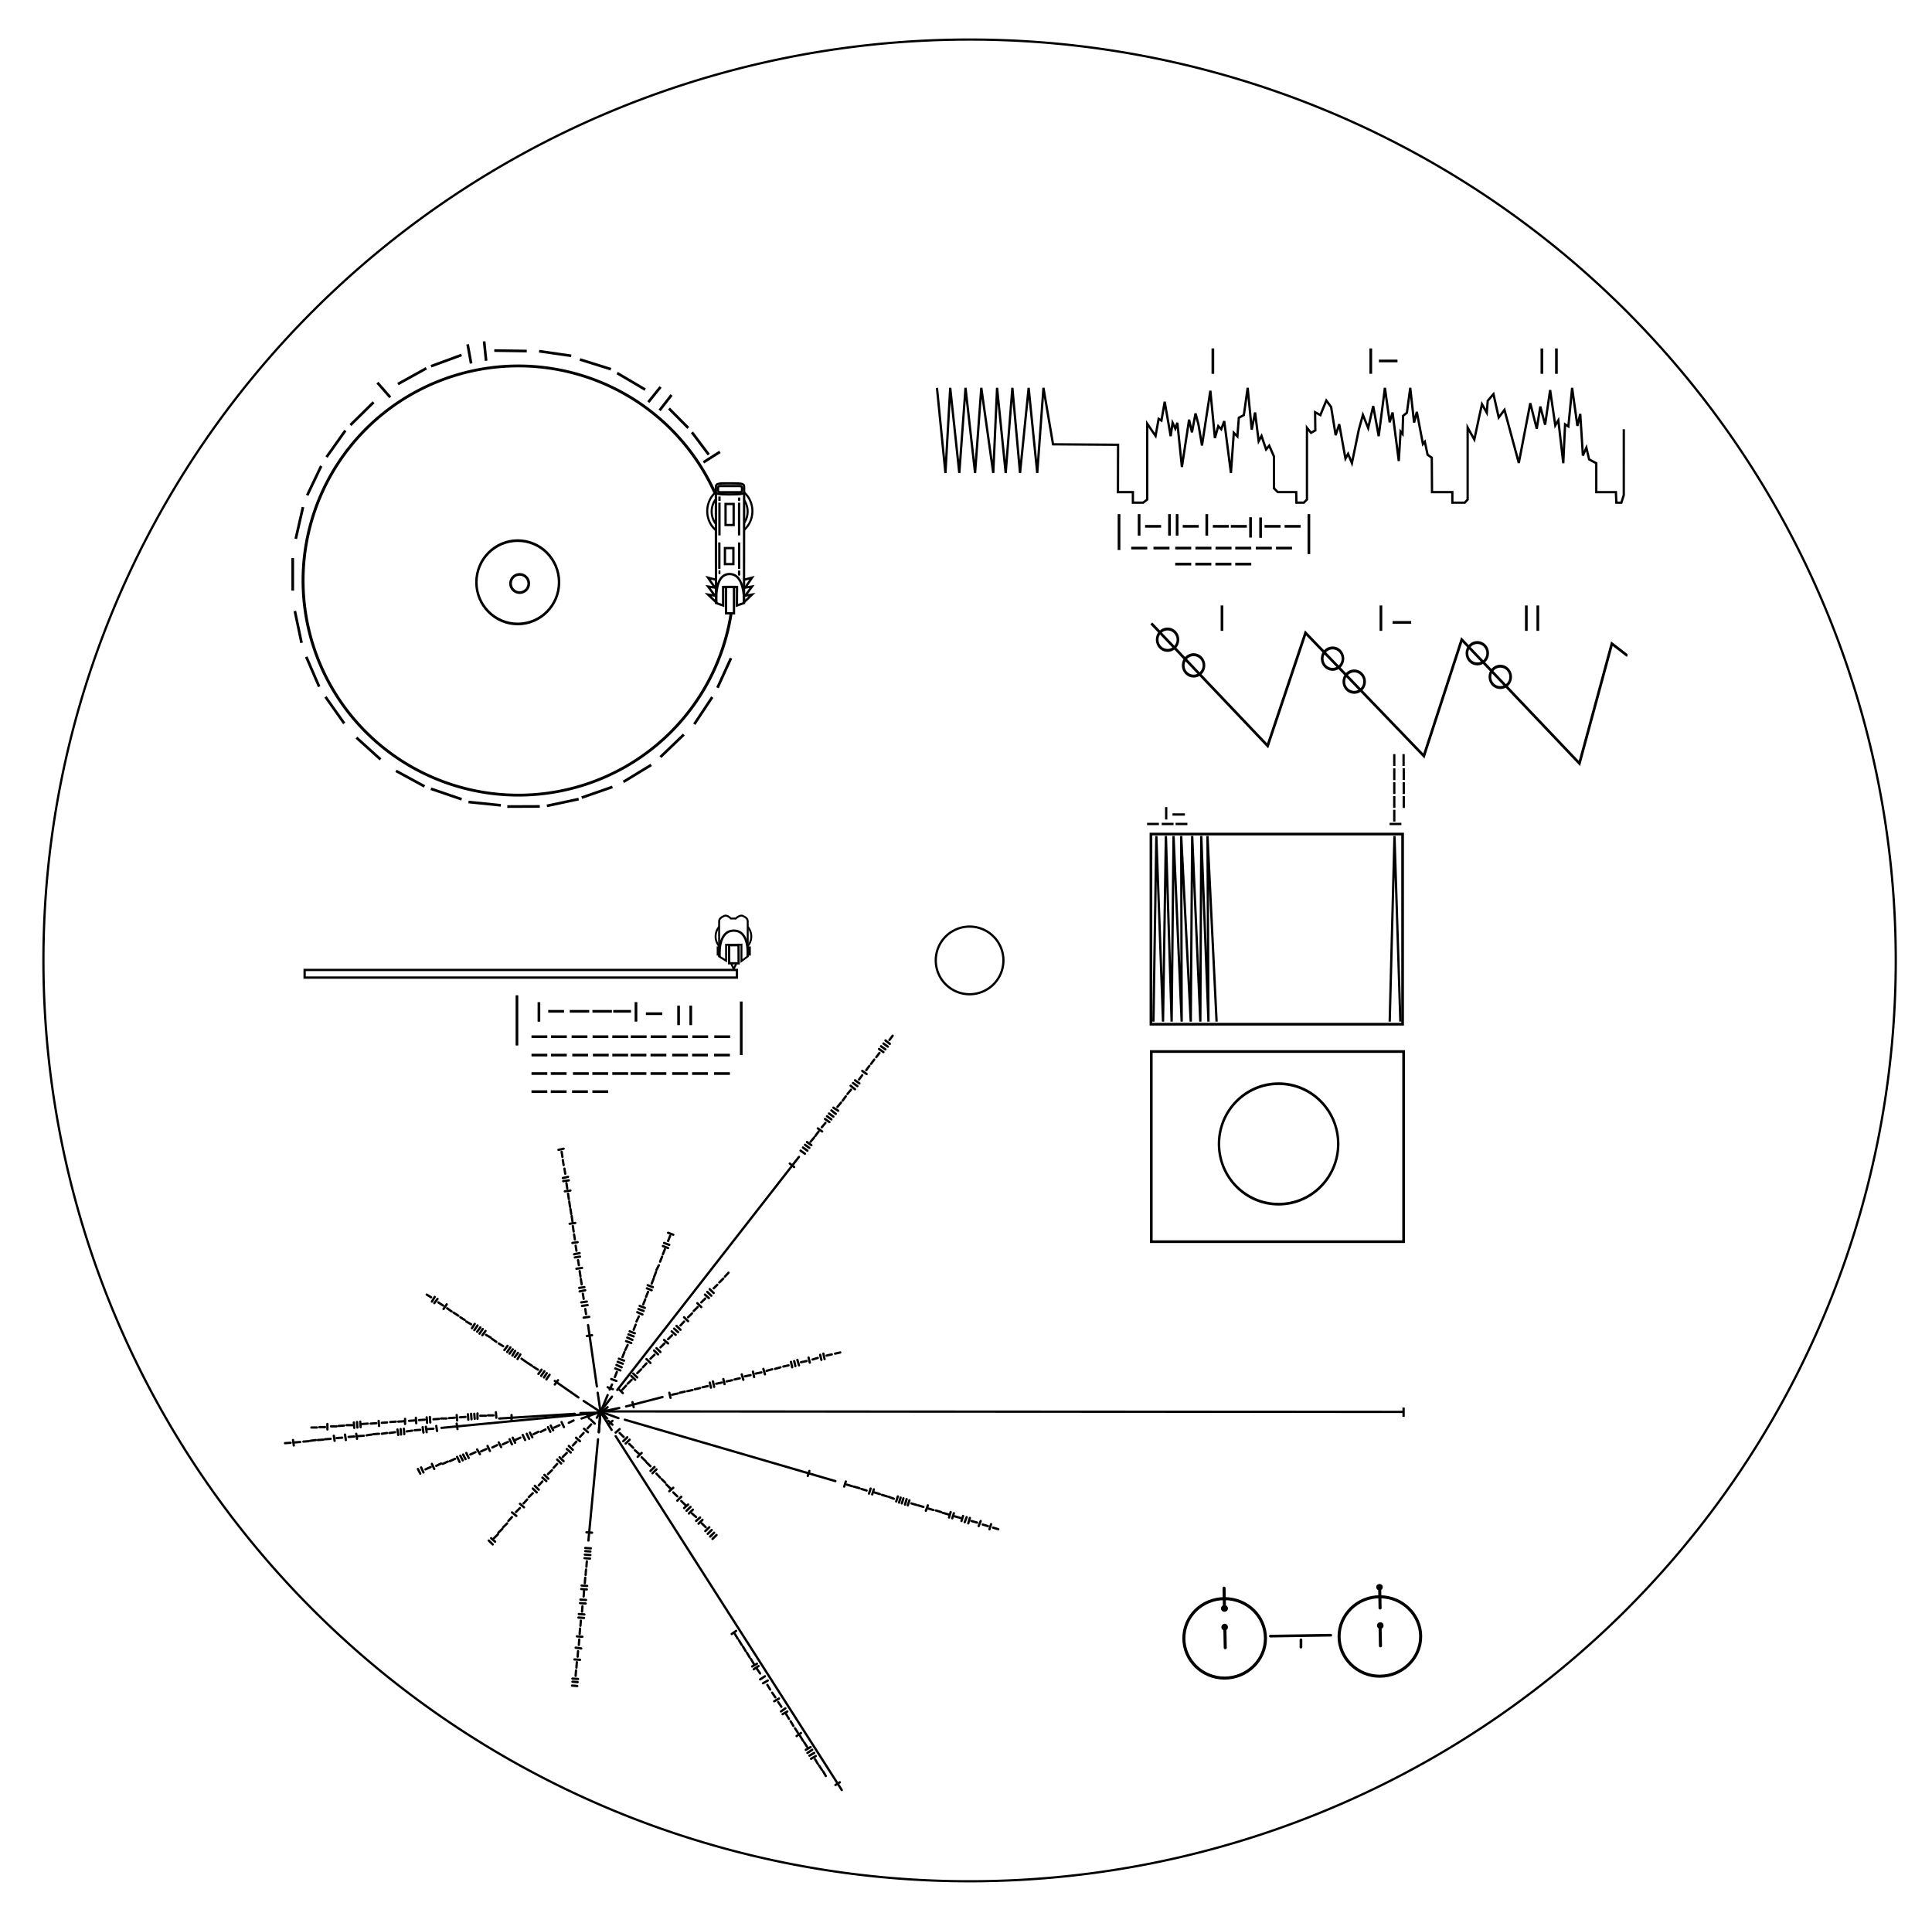 <?xml version="1.0" encoding="UTF-8" standalone="no"?>
<svg
   width="606"
   height="600"
   viewBox="106 261 505 500"
   version="1.1"
   id="svg199"
   xmlns="http://www.w3.org/2000/svg"
   xmlns:svg="http://www.w3.org/2000/svg"
   xmlns:rdf="http://www.w3.org/1999/02/22-rdf-syntax-ns#"
   xmlns:cc="http://creativecommons.org/ns#"
   xmlns:dc="http://purl.org/dc/elements/1.1/">
  <defs
     id="defs203" />
  <g
     id="layer1">
    <path
       id="path3272"
       style="opacity:1;fill:none;fill-opacity:1;stroke:#000000;stroke-width:0.704;stroke-miterlimit:4;stroke-dasharray:none;stroke-opacity:1"
       d="M 304.25,12.41 A 290.62,288.907 0 0 0 13.629,301.318 290.62,288.907 0 0 0 304.25,590.225 290.62,288.907 0 0 0 594.869,301.318 290.62,288.907 0 0 0 304.25,12.41 Z m 0,278.293 A 10.615,10.615 0 0 1 314.863,301.318 10.615,10.615 0 0 1 304.25,311.932 10.615,10.615 0 0 1 293.635,301.318 10.615,10.615 0 0 1 304.25,290.703 Z"
       transform="matrix(0.833,0,0,0.833,106,261)" />
    <path
       id="path2472"
       style="opacity:1;fill:none;stroke:#000000;stroke-width:0.7"
       transform="matrix(1.094,0,0,1.054,-42.988,-30.738)"
       d="m 310.837,429.13 a 51.442,53.21 0 0 1 -51.482,44.814 51.442,53.21 0 0 1 -50.312,-46.214 51.442,53.21 0 0 1 36.937,-58.175 51.442,53.21 0 0 1 60.991,29.396" />
    <ellipse
       style="opacity:1;fill:none;fill-opacity:1;stroke:#000000;stroke-width:0.7;stroke-miterlimit:4;stroke-dasharray:none;stroke-opacity:1"
       id="path2474"
       transform="matrix(0.919,0,0,1.01,19.817,-6.056)"
       cx="241.035"
       cy="415.082"
       rx="11.756"
       ry="10.783" />
    <circle
       style="opacity:1;fill:none;fill-opacity:1;stroke:#000000;stroke-width:0.7;stroke-miterlimit:4;stroke-dasharray:none;stroke-opacity:1"
       id="path2476"
       transform="translate(0.442,-0.972)"
       cx="241.389"
       cy="414.463"
       r="2.386" />
    <rect
       style="opacity:1;fill:none;fill-opacity:1;stroke:#000000;stroke-width:0.7;stroke-miterlimit:4;stroke-dasharray:none;stroke-opacity:1"
       id="rect2478"
       width="65.955"
       height="49.691"
       x="406.931"
       y="535.812" />
    <ellipse
       style="opacity:1;fill:none;fill-opacity:1;stroke:#000000;stroke-width:0.7;stroke-miterlimit:4;stroke-dasharray:none;stroke-opacity:1"
       id="path2480"
       transform="matrix(0.923,0,0,1.024,34.499,-16.78)"
       cx="439.555"
       cy="563.221"
       rx="16.882"
       ry="15.38" />
    <rect
       style="opacity:1;fill:none;fill-opacity:1;stroke:#000000;stroke-width:0.7;stroke-miterlimit:4;stroke-dasharray:none;stroke-opacity:1"
       id="rect2482"
       width="65.78"
       height="49.693"
       x="406.842"
       y="478.978" />
    <path
       style="fill:none;fill-rule:evenodd;stroke:#000000;stroke-width:0.7;stroke-linecap:butt;stroke-linejoin:miter;stroke-opacity:1"
       d="m 406.94,423.921 30.406,31.997 9.899,-29.522 30.936,32.173 9.899,-30.406 30.759,32.35 8.485,-31.289 3.889,3.005 h 0.177"
       id="path2498" />
    <ellipse
       style="opacity:1;fill:none;fill-opacity:1;stroke:#000000;stroke-width:0.7;stroke-miterlimit:4;stroke-dasharray:none;stroke-opacity:1"
       id="path2520"
       transform="matrix(0.991,0,0,1.093,3.938,-40.526)"
       cx="417.812"
       cy="434.97"
       rx="2.74"
       ry="2.563" />
    <ellipse
       style="opacity:1;fill:none;fill-opacity:1;stroke:#000000;stroke-width:0.7;stroke-miterlimit:4;stroke-dasharray:none;stroke-opacity:1"
       id="path2522"
       transform="matrix(0.991,0,0,1.093,-2.868,-47.243)"
       cx="417.812"
       cy="434.97"
       rx="2.74"
       ry="2.563" />
    <ellipse
       style="opacity:1;fill:none;fill-opacity:1;stroke:#000000;stroke-width:0.7;stroke-miterlimit:4;stroke-dasharray:none;stroke-opacity:1"
       id="path2524"
       transform="matrix(0.991,0,0,1.093,40.266,-42.294)"
       cx="417.812"
       cy="434.97"
       rx="2.74"
       ry="2.563" />
    <ellipse
       style="opacity:1;fill:none;fill-opacity:1;stroke:#000000;stroke-width:0.7;stroke-miterlimit:4;stroke-dasharray:none;stroke-opacity:1"
       id="path2526"
       transform="matrix(0.991,0,0,1.093,45.923,-36.283)"
       cx="417.812"
       cy="434.97"
       rx="2.74"
       ry="2.563" />
    <ellipse
       style="opacity:1;fill:none;fill-opacity:1;stroke:#000000;stroke-width:0.7;stroke-miterlimit:4;stroke-dasharray:none;stroke-opacity:1"
       id="path2528"
       transform="matrix(0.991,0,0,1.093,78.096,-43.708)"
       cx="417.812"
       cy="434.97"
       rx="2.74"
       ry="2.563" />
    <ellipse
       style="opacity:1;fill:none;fill-opacity:1;stroke:#000000;stroke-width:0.7;stroke-miterlimit:4;stroke-dasharray:none;stroke-opacity:1"
       id="path2530"
       transform="matrix(0.991,0,0,1.093,84.106,-37.521)"
       cx="417.812"
       cy="434.97"
       rx="2.74"
       ry="2.563" />
    <path
       style="fill:none;fill-rule:evenodd;stroke:#000000;stroke-width:0.8;stroke-linecap:round;stroke-linejoin:round;stroke-opacity:1"
       id="path2782"
       d="m 426.058,681.827 c -0.312,0 -0.52,-0.196 -0.52,-0.49 0,-0.196 0.208,-0.49 0.52,-0.49 0.312,0 0.52,0.294 0.52,0.49 0,0.294 -0.208,0.49 -0.52,0.49 z m 40.573,17.238 c -5.826,0 -10.611,-4.701 -10.611,-10.382 0,-5.681 4.786,-10.382 10.611,-10.382 5.93,0 10.715,4.701 10.715,10.382 0,5.681 -4.786,10.382 -10.715,10.382 z m 0.208,-12.733 c -0.312,0 -0.52,-0.294 -0.52,-0.49 0,-0.294 0.208,-0.49 0.52,-0.49 0.208,0 0.416,0.196 0.416,0.49 0,0.196 -0.208,0.49 -0.416,0.49 z m -0.104,-0.49 0.104,5.289 M 466.631,675.95 l 0.104,5.289 m -0.104,-4.995 c -0.312,0 -0.52,-0.196 -0.52,-0.49 0,-0.196 0.208,-0.392 0.52,-0.392 0.208,0 0.416,0.196 0.416,0.392 0,0.294 -0.208,0.49 -0.416,0.49 z m -40.469,10.088 0.104,5.289 m -0.104,-4.897 c -0.312,0 -0.52,-0.196 -0.52,-0.49 0,-0.196 0.208,-0.49 0.52,-0.49 0.208,0 0.416,0.294 0.416,0.49 0,0.294 -0.208,0.49 -0.416,0.49 z m -0.208,-10.676 0.104,5.289 m 0,18.218 c -5.826,0 -10.611,-4.701 -10.611,-10.382 0,-5.779 4.786,-10.382 10.611,-10.382 5.93,0 10.715,4.603 10.715,10.382 0,5.681 -4.786,10.382 -10.715,10.382 z"
       class="fil1 str0" />
    <path
       style="fill:none;fill-rule:evenodd;stroke:#000000;stroke-width:0.7;stroke-linecap:round;stroke-linejoin:round;stroke-opacity:1"
       id="path2818"
       d="m 438.059,688.593 15.789,-0.241"
       class="fil1 str1" />
    <path
       style="fill:none;fill-rule:evenodd;stroke:#000000;stroke-width:0.7;stroke-linecap:round;stroke-linejoin:round;stroke-opacity:1"
       id="path2820"
       d="m 446.055,691.48 v -1.925"
       class="fil1 str1" />
    <path
       style="fill:none;fill-rule:evenodd;stroke:#000000;stroke-width:0.6;stroke-linecap:round;stroke-linejoin:round;stroke-opacity:1"
       id="path2846"
       d="m 267.338,624.262 47.501,-60.915 m -48.862,62.653 -3.034,3.884 m 49.489,-64.799 1.151,0.92 m 1.674,-4.293 1.151,0.818 m -0.523,-1.635 1.151,0.818 m -0.628,-1.533 1.151,0.818 m -0.628,-1.533 1.151,0.818 m 1.674,-4.395 1.151,0.818 m 0.732,-3.271 1.151,0.818 m -0.628,-1.533 1.151,0.818 m -0.628,-1.533 1.151,0.818 m -0.523,-1.635 1.151,0.92 m -0.628,-1.635 1.256,0.818 m 3.244,-6.541 1.151,0.92 m -0.523,-1.635 1.151,0.818 m -0.628,-1.533 1.151,0.818 m 0.732,-3.271 1.151,0.818 m 3.244,-6.541 1.151,0.818 m -0.628,-1.533 1.151,0.818 m -0.523,-1.533 1.151,0.818 m 0.418,-1.738 0.837,-1.124 m -1.883,1.226 1.151,0.92 m -3.557,3.475 0.837,-1.124 m -2.197,2.862 0.837,-1.124 m -2.093,2.76 0.837,-1.124 m -2.72,3.577 0.837,-1.124 m -3.871,4.906 0.942,-1.124 m -2.197,2.862 0.837,-1.124 m -2.197,2.76 0.942,-1.124 m -5.022,6.439 0.942,-1.124 m -2.616,3.373 0.837,-1.124 m -2.093,2.657 0.942,-1.124"
       class="fil1 str1" />
    <path
       style="fill:none;fill-rule:evenodd;stroke:#000000;stroke-width:0.6;stroke-linecap:round;stroke-linejoin:round;stroke-opacity:1"
       id="path2848"
       d="m 258.549,627.124 4.394,2.862 m -5.755,-3.782 -6.173,-4.293 m 0,0.92 0.837,-1.124 m -3.034,-0.204 0.837,-1.226 m -1.465,0.715 0.732,-1.124 m -1.465,0.715 0.837,-1.226 m -1.569,0.715 0.837,-1.124 m -6.278,-2.76 0.732,-1.226 m -1.465,0.715 0.837,-1.124 m -1.465,0.715 0.732,-1.226 m -1.465,0.715 0.837,-1.124 m -7.952,-3.679 0.837,-1.124 m -1.569,0.715 0.837,-1.226 m -1.465,0.715 0.837,-1.124 m -1.569,0.715 0.837,-1.226 m 7.743,6.95 0.837,-1.226 m -1.569,0.715 0.837,-1.124 m -9.312,-4.599 0.732,-1.124 m -10.568,-5.417 0.837,-1.124 m -1.465,0.715 0.732,-1.226 m 2.302,3.168 0.837,-1.226 m -4.081,-1.84 -1.151,-0.715 m 4.29,2.862 -1.256,-0.818 m 3.453,2.351 -1.151,-0.818 m 2.93,1.942 -1.256,-0.818 m 2.93,1.942 -1.151,-0.715 m 2.825,1.84 -1.256,-0.715 m 6.382,4.19 -1.256,-0.715 m 2.72,1.84 -1.151,-0.818 m 2.93,1.942 -1.151,-0.715 m 7.115,4.804 -1.151,-0.818 m 2.72,1.84 -1.256,-0.818 m 2.825,1.84 -1.151,-0.715"
       class="fil1 str1" />
    <path
       style="fill:none;fill-rule:evenodd;stroke:#000000;stroke-width:0.6;stroke-linecap:round;stroke-linejoin:round;stroke-opacity:1"
       id="path2850"
       d="m 262.525,635.3 0.419,-5.315 2.93,4.702 m 1.046,1.635 59.115,92.497 m -28.773,-40.781 1.151,-0.818 m 0.418,2.044 -0.732,-1.226 m 1.779,2.862 -0.732,-1.226 m 1.779,2.862 -0.732,-1.226 m 1.779,2.862 -0.732,-1.226 m 1.779,2.862 -0.732,-1.226 m 0.314,1.942 1.256,-0.715 m -0.837,1.431 1.256,-0.818 m 0.419,1.942 -0.837,-1.226 m 0.837,2.76 1.256,-0.818 m 1.36,3.475 -0.732,-1.226 m -1.151,-0.409 1.256,-0.715 m 1.988,4.395 -0.837,-1.226 m 0.523,2.249 1.256,-0.715 m 0.523,3.373 1.151,-0.818 m -0.732,1.533 1.256,-0.715 m 0.419,1.942 -0.732,-1.226 m 2.72,5.724 1.151,-0.818 m -5.127,-6.848 -0.837,-1.226 m 3.976,6.235 -0.732,-1.226 m 1.883,2.964 -0.732,-1.124 m 2.093,3.271 -0.732,-1.226 m 1.779,2.76 -0.732,-1.124 m 0.419,1.942 1.256,-0.715 m -0.837,1.533 1.256,-0.818 m -0.732,1.533 1.256,-0.715 m -0.837,1.533 1.256,-0.715 m 0.523,2.044 -0.732,-1.226 m 1.779,2.76 -0.732,-1.124 m 1.779,2.76 -0.732,-1.226 m 3.243,3.577 1.151,-0.715"
       class="fil1 str1" />
    <path
       style="fill:none;fill-rule:evenodd;stroke:#000000;stroke-width:0.6;stroke-linecap:round;stroke-linejoin:round;stroke-opacity:1"
       id="path2852"
       d="m 257.712,630.292 5.231,-0.102 m -23.228,2.044 v -1.431 m 16.531,-0.307 -19.775,1.226"
       class="fil1 str1" />
    <path
       style="fill:none;fill-rule:evenodd;stroke:#000000;stroke-width:0.6;stroke-linecap:round;stroke-linejoin:round;stroke-opacity:1"
       id="path2906"
       d="m 262.525,635.3 0.419,-5.315 m -0.628,7.154 -2.511,26.472 m -0.837,2.76 1.36,0.102 m -1.465,0.818 1.465,0.102 m -1.569,0.818 1.465,0.102 m -0.942,2.146 0.105,-1.431 m -0.314,3.577 0.105,-1.431 m -0.314,3.577 0.105,-1.431 m -0.942,2.044 1.465,0.102 m -1.569,0.818 1.465,0.102 m -0.837,1.84 0.105,-1.431 m -0.942,2.249 1.465,0.102 m -1.569,0.818 1.465,0.102 m -1.779,2.76 1.465,0.102 m -1.569,0.818 1.465,0.102 m -1.883,4.804 1.465,0.102 m -1.779,2.862 1.465,0.204 m -1.779,2.862 1.465,0.102 m -1.988,4.906 1.465,0.102 m -1.465,0.715 1.36,0.102 m -0.314,-3.782 0.105,-1.431 m -0.314,3.577 0.105,-1.431 m 0.419,-3.577 0.105,-1.431 m 0.209,-1.635 0.105,-1.431 m 0.105,-1.431 0.105,-1.431 m 0.105,-0.715 0.105,-1.329 m 0.314,-2.351 0.105,-1.431 m 0.732,-15.229 1.465,0.102 m -1.151,-4.19 1.465,0.102 m -5.231,39.963 1.36,0.102"
       class="fil1 str1" />
    <path
       style="fill:none;fill-rule:evenodd;stroke:#000000;stroke-width:0.6;stroke-linecap:round;stroke-linejoin:round;stroke-opacity:1"
       id="path2908"
       d="m 267.966,634.482 -1.046,0.92 m 2.093,1.124 -1.046,-1.022 m 1.988,1.124 -1.046,1.022 m 1.674,-0.409 -1.046,1.022 m 1.988,1.124 -1.046,-1.022 m 2.511,2.555 -1.046,-0.92 m 1.779,0.715 -1.046,1.022 m 2.093,1.124 -1.046,-1.022 m 2.302,2.351 -1.046,-1.022 m 2.093,1.226 -1.046,1.022 m 1.569,-0.409 -1.046,1.022 m 1.988,1.124 -0.942,-1.022 m 2.302,2.351 -0.942,-0.92 m 2.302,2.453 -1.046,-1.022 m 1.779,0.818 -1.046,0.92 m 2.093,1.329 -1.046,-1.022 m 2.093,1.124 -1.046,1.022 m 2.093,1.124 -1.046,-1.022 m 1.779,0.92 -1.046,0.92 m 1.674,-0.307 -1.046,1.022 m 1.674,-0.307 -1.046,1.022 m 1.883,0.92 -1.046,-0.92 m 2.093,1.022 -1.046,0.92 m 1.674,-0.307 -1.046,1.022 m 1.883,0.92 -1.046,-1.022 m 1.988,1.022 -1.046,1.022 m 1.674,-0.307 -1.046,1.022 m 1.674,-0.307 -1.046,1.022 m 1.674,-0.409 -1.046,1.022 m -26.157,-30.866 -1.046,1.022 m 1.046,0 -1.046,-1.022 m -0.314,-0.613 -1.569,-1.635"
       class="fil1 str1" />
    <path
       style="fill:none;fill-rule:evenodd;stroke:#000000;stroke-width:0.6;stroke-linecap:round;stroke-linejoin:round;stroke-opacity:1"
       id="path2910"
       d="m 365.584,660.239 1.36,0.409 m -39.864,-12.469 -0.418,1.329 m -57.337,-17.477 55.035,16.046 m -56.709,-16.455 -4.499,-1.635 m 54.407,15.433 -0.419,1.329 m 16.427,3.271 -0.419,1.329 m 1.256,-1.124 -0.419,1.329 m 6.696,0.511 -0.419,1.329 m 1.151,-1.022 -0.419,1.329 m 1.151,-1.124 -0.419,1.329 m 1.256,-1.124 -0.419,1.431 m 1.151,-1.124 -0.418,1.329 m 5.231,0 -0.523,1.431 m 6.487,0.307 -0.419,1.431 m 1.256,-1.124 -0.418,1.329 m 2.825,-0.613 -0.419,1.329 m 1.36,-1.022 -0.523,1.329 m 1.36,-1.124 -0.418,1.431 m 3.243,-0.613 -0.523,1.329 m 3.244,-0.511 -0.419,1.329 m -37.248,-11.652 1.36,0.409 m 0.419,0.102 1.465,0.409 m 0.523,0.204 1.36,0.409 m 2.093,0.511 1.36,0.409 m 0.523,0.204 1.36,0.409 m 0.418,0.102 1.36,0.511 m 4.604,1.226 1.36,0.409 m 0.419,0.102 1.36,0.409 m 1.256,0.409 1.36,0.409 m 0.628,0.102 1.36,0.409 m 0.418,0.204 1.465,0.409 m 1.674,0.511 1.465,0.409 m 2.93,0.818 1.465,0.409 m 1.465,0.511 1.36,0.409"
       class="fil1 str1" />
    <path
       style="fill:none;fill-rule:evenodd;stroke:#000000;stroke-width:0.6;stroke-linecap:round;stroke-linejoin:round;stroke-opacity:1"
       id="path2912"
       d="m 322.059,615.268 1.36,-0.307 m -2.197,-0.204 0.314,1.431 m -1.151,-1.124 0.314,1.329 m -2.302,-0.102 1.36,-0.409 m -2.406,-0.102 0.314,1.329 m -2.302,-0.102 1.465,-0.307 m -2.406,-0.307 0.418,1.431 m -1.256,-1.124 0.314,1.329 m -1.151,-1.124 0.314,1.431 m -2.302,-0.204 1.36,-0.307 m -3.557,0.92 1.465,-0.409 m -3.662,0.92 1.465,-0.409 m -2.302,-0.102 0.419,1.431 m -2.406,-0.204 1.465,-0.307 m -2.197,-0.204 0.314,1.431 m -2.406,-0.204 1.465,-0.307 m -2.302,-0.204 0.419,1.431 m -2.302,-0.102 1.36,-0.307 m -3.453,0.818 1.465,-0.307 m -2.302,-0.307 0.314,1.329 m -2.197,-0.102 1.465,-0.307 m -2.302,-0.307 0.314,1.431 m -1.151,-1.124 0.314,1.329 m -2.197,-0.102 1.36,-0.307 m -3.348,0.818 1.36,-0.307 m -3.348,0.818 1.36,-0.307 m -3.348,0.715 1.36,-0.307 m -3.348,0.818 1.465,-0.307 m -2.197,-0.204 0.314,1.329 m -9.94,1.124 0.314,1.329 m -1.988,-0.204 9.521,-2.453 m -16.217,3.884 4.918,-1.022 m 56.395,-14.207 1.36,-0.307"
       class="fil1 str1" />
    <path
       style="fill:none;fill-rule:evenodd;stroke:#000000;stroke-width:0.6;stroke-linecap:round;stroke-linejoin:round;stroke-opacity:1"
       id="path2914"
       d="m 267.756,624.057 1.046,1.022 m -0.105,-0.92 0.942,-1.022 m 0.419,-0.511 1.046,-1.022 m -0.105,-1.022 1.046,1.022 m -0.523,-1.635 1.046,1.022 m 0,-1.124 1.046,-1.022 m 0.419,-0.511 0.942,-1.022 m 0,-1.124 1.046,1.022 m 0,-1.124 1.046,-1.022 m -0.105,-1.124 1.046,1.022 m -0.419,-1.635 1.046,1.022 m 0,-1.226 1.046,-1.022 m -0.105,-0.92 1.046,0.92 m 0,-1.124 1.046,-1.022 m -0.105,-1.022 1.046,0.92 m -0.419,-1.635 1.046,0.92 m -0.418,-1.635 1.046,1.022 m 0,-1.124 0.942,-1.022 m 0,-1.124 1.046,1.022 m 0,-1.022 1.046,-1.022 m 0.419,-0.613 1.046,-1.022 m -0.105,-1.022 1.046,1.022 m 0,-1.226 1.046,-1.022 m -0.105,-1.022 1.046,0.92 m -0.419,-1.635 1.046,1.022 m -0.418,-1.738 1.046,1.022 m 0,-1.226 0.942,-0.92 m 0.523,-0.613 1.046,-1.022 m 0.418,-0.511 0.942,-1.022 m -33.377,36.59 1.779,-1.431"
       class="fil1 str1" />
    <path
       style="fill:none;fill-rule:evenodd;stroke:#000000;stroke-width:0.6;stroke-linecap:round;stroke-linejoin:round;stroke-opacity:1"
       id="path2916"
       d="m 258.549,605.353 1.465,-0.204 m -1.883,-2.862 1.465,-0.204 m -1.674,-0.715 1.465,-0.204 m -1.883,-2.657 1.465,-0.307 m -1.569,-0.613 1.36,-0.204 m -2.093,-4.804 1.465,-0.204 m -1.883,-2.76 1.36,-0.204 m -1.569,-0.613 1.465,-0.307 m -1.883,-2.657 1.36,-0.204 m -2.093,-4.804 1.465,-0.204 m -2.72,-8.279 1.465,-0.204 m -1.883,-2.453 1.465,-0.204 m -1.569,-0.613 1.36,-0.307 m -2.511,-7.052 1.36,-0.307 m -0.314,2.146 -0.209,-1.329 m 0.523,3.475 -0.209,-1.329 m 0.628,3.577 -0.209,-1.329 m 0.732,5.213 -0.209,-1.431 m 0.628,4.19 -0.209,-1.431 m 0.523,3.475 -0.209,-1.431 m 0.523,3.271 -0.209,-1.329 m 0.523,3.271 -0.209,-1.431 m 0.523,4.088 -0.209,-1.431 m 0.523,3.475 -0.209,-1.329 m 0.628,4.293 -0.209,-1.329 m 0.837,5.11 -0.209,-1.329 m 0.628,4.293 -0.209,-1.431 m 0.523,3.475 -0.209,-1.431 m 0.732,5.213 -0.209,-1.329 m 0.837,5.315 -0.209,-1.329 m 0.419,7.052 1.36,-0.204 m 1.256,13.389 -2.302,-16.046 m 3.243,22.588 -0.732,-4.906"
       class="fil1 str1" />
    <path
       style="fill:none;fill-rule:evenodd;stroke:#000000;stroke-width:0.6;stroke-linecap:round;stroke-linejoin:round;stroke-opacity:1"
       id="path2918"
       d="m 225.486,632.234 -0.105,-1.431 m -6.906,1.942 -0.105,-1.431 m -0.732,1.533 -0.105,-1.431 m -0.523,0.613 -1.465,0.102 m -10.463,1.533 -0.105,-1.329 m 2.197,0.409 -1.36,0.102 m -1.465,0.102 -1.465,0.102 m -2.616,0.92 -0.105,-1.431 m -0.732,1.533 -0.105,-1.431 m -0.732,1.533 -0.105,-1.431 m -6.905,1.84 v -1.431 m 10.568,-0.102 -1.465,0.102 m -2.616,0.307 h -1.465 m -0.628,0.102 -1.465,0.102 m -0.523,0.102 h -1.465 m -1.569,0.204 h -1.465 m -0.628,0.102 h -1.465 m 27.413,-1.124 -0.105,-1.431 m -2.825,1.635 v -1.329 m 2.511,0.409 -1.465,0.102 m -1.36,0.102 -1.465,0.102 m -0.628,0 -1.465,0.102 m 22.809,-0.818 v -1.431 m 4.918,1.124 -0.105,-1.431 m -5.545,1.738 -0.105,-1.329 m -0.732,1.431 -0.105,-1.431 m -0.732,1.533 -0.105,-1.431 m -7.533,1.226 -1.465,0.102 m 3.453,-0.204 h -1.465 m 3.557,-0.204 -1.465,0.102 m 4.29,-0.307 -1.465,0.102 m 6.801,-0.409 h -1.465 m 3.453,-0.102 h -1.465"
       class="fil1 str1" />
    <path
       style="fill:none;fill-rule:evenodd;stroke:#000000;stroke-width:0.6;stroke-linecap:round;stroke-linejoin:round;stroke-opacity:1"
       id="path2920"
       d="m 181.961,638.06 -1.465,0.102 m 2.302,0.613 -0.209,-1.431 m 1.883,0.511 -1.36,0.102 m 3.557,-0.307 -1.36,0.102 m 3.244,-0.409 -1.465,0.204 m 3.453,-0.307 -1.465,0.102 m 3.348,-0.307 -1.465,0.102 m 2.511,0.409 -0.209,-1.329 m 2.197,0.511 -1.465,0.102 m 2.406,0.511 -0.209,-1.431 m 2.406,0.511 -1.465,0.102 m 2.197,0.511 -0.209,-1.329 m 1.988,0.511 -1.465,0.102 m 3.557,-0.409 -1.36,0.204 m 3.243,-0.409 -1.465,0.102 m 3.557,-0.307 -1.36,0.204 m 3.453,-0.409 -1.465,0.204 m 2.302,0.511 -0.209,-1.431 m 0.942,1.329 -0.105,-1.431 m 0.942,1.329 -0.105,-1.431 m 2.197,0.511 -1.465,0.204 m 3.557,-0.409 -1.465,0.102 m 2.302,0.613 -0.209,-1.431 m 1.046,1.329 -0.209,-1.431 m 1.988,0.511 -1.465,0.102 m 2.406,0.511 -0.209,-1.329 m 5.545,0.818 -0.209,-1.431 m 37.562,-2.862 -41.538,3.986"
       class="fil1 str1" />
    <path
       style="fill:none;fill-rule:evenodd;stroke:#000000;stroke-width:0.6;stroke-linecap:round;stroke-linejoin:round;stroke-opacity:1"
       id="path2922"
       d="m 239.82,638.469 -0.628,-1.329 m -10.672,4.906 -0.628,-1.329 m -0.209,1.635 -0.628,-1.226 m -0.105,1.533 -0.628,-1.226 m -0.209,1.635 -0.628,-1.329 m -8.789,4.088 -0.628,-1.329 m -0.209,1.635 -0.628,-1.226 m 16.217,-3.884 -0.732,-1.226 m -11.195,5.11 -0.628,-1.329 m 15.171,-3.373 -0.628,-1.329 m 3.557,0.307 -0.628,-1.226 m 2.406,-0.102 -1.36,0.613 m -1.465,0.204 -1.256,0.613 m -1.569,0.409 -1.36,0.613 m -1.465,0.204 -1.36,0.613 m -3.976,1.124 -1.36,0.613 m -0.523,0.102 -1.36,0.613 m -0.419,-0.102 -1.256,0.613 m -1.465,0.307 -1.36,0.613 m 33.377,-10.221 -0.628,-1.226 m -0.105,1.635 -0.628,-1.226 m -4.081,2.657 -0.628,-1.226 m -0.209,1.635 -0.628,-1.329 m -3.034,2.351 -0.628,-1.329 m 3.244,0.613 -0.628,-1.329 m -0.628,0.715 -1.36,0.613 m 6.068,-2.146 -1.256,0.613 m 3.139,-1.226 -1.256,0.613 m 4.918,-1.738 -1.36,0.613 m 2.511,-0.102 -0.628,-1.329 m 3.139,-0.409 -1.256,0.613 m 3.348,-1.124 4.918,-1.738 m -2.93,1.738 -0.628,-1.226"
       class="fil1 str1" />
    <path
       style="fill:none;fill-rule:evenodd;stroke:#000000;stroke-width:0.6;stroke-linecap:round;stroke-linejoin:round;stroke-opacity:1"
       id="path2924"
       d="m 249.342,647.463 -1.046,-1.022 m 0.523,1.635 -1.046,-0.92 m -0.942,3.168 -1.046,-1.022 m 0.523,1.738 -1.046,-1.022 m -2.302,4.906 -1.046,-0.92 m -0.942,3.168 -1.151,-0.92 m -4.394,7.666 -1.046,-0.92 m 0.419,1.635 -1.046,-1.022 m 2.406,-1.635 -1.046,1.022 m 3.453,-3.884 -1.046,1.022 m -0.209,0.409 -1.046,1.022 m 3.557,-4.088 -0.942,1.022 m 3.034,-3.373 -1.046,1.022 m 2.93,-3.271 -0.942,1.022 m 2.406,-2.657 -1.046,1.022 m 3.557,-4.088 -0.942,1.022 m 8.893,-9.301 -1.046,-1.022 m 0.523,1.738 -1.046,-0.92 m -0.837,3.168 -1.046,-1.022 m 0.419,1.635 -1.046,-1.022 m -1.36,2.76 -1.046,1.022 m 2.406,-2.657 -0.942,1.022 m 3.453,-3.884 -1.046,1.022 m 3.557,-3.986 -0.942,1.022 m 1.883,-1.124 -1.046,-0.92 m 1.988,-1.226 -0.942,1.022 m 2.093,-1.226 -1.046,-0.92 m 1.883,-1.124 -0.942,1.022 m 2.406,-2.76 0.942,-1.533 m -1.465,3.066 -1.046,-1.022"
       class="fil1 str1" />
    <path
       style="fill:none;fill-rule:evenodd;stroke:#000000;stroke-width:0.6;stroke-linecap:round;stroke-linejoin:round;stroke-opacity:1"
       id="path2926"
       d="m 263.048,629.883 1.779,-4.293 m 0,-2.044 1.36,0.511 m -0.837,0.102 0.628,-1.329 m -0.209,-1.431 1.36,0.511 m -0.419,-1.022 0.523,-1.329 m -0.419,-0.92 1.36,0.511 m -1.046,-1.431 1.36,0.613 m -1.046,-1.431 1.36,0.511 m -1.046,-1.329 1.36,0.511 m 0.523,-5.11 1.36,0.511 m -2.302,3.679 0.523,-1.329 m 0.209,-0.511 0.628,-1.329 m -0.105,-1.942 1.36,0.613 m -1.046,-1.431 1.36,0.511 m -1.046,-1.329 1.36,0.511 m 0.628,-5.519 1.36,0.613 m -2.302,3.986 0.523,-1.329 m 0.209,-0.818 0.628,-1.329 m -0.105,-1.942 1.36,0.511 m -1.046,-1.329 1.36,0.511 m 0.523,-5.11 1.256,0.511 m -1.046,-1.329 1.36,0.511 m 2.616,-10.732 1.36,0.511 m -1.046,-1.329 1.36,0.511 m -0.314,-3.168 1.36,0.511 m -7.847,18.193 0.523,-1.329 m 0.209,-0.613 0.523,-1.329 m 0.942,-2.146 0.523,-1.329 m 0.105,-0.409 0.523,-1.329 m 0.105,-0.511 0.628,-1.226 m 0.314,-0.92 0.523,-1.329 m 0.209,-0.613 0.523,-1.329 m 0.837,-2.146 0.523,-1.329"
       class="fil1 str1" />
    <path
       style="fill:none;fill-rule:evenodd;stroke:#000000;stroke-width:0.6;stroke-linecap:butt;stroke-linejoin:miter;stroke-miterlimit:4;stroke-dasharray:none;stroke-opacity:1"
       d="m 350.912,362.362 2.213,22.25 1.25,-22.25 2.375,22.25 1.625,-22.25 2.5,22.25 1.625,-22.25 3.125,22.25 1,-22.25 2.25,22.25 1.75,-22.25 2,22.25 2.25,-22.25 2.25,22.25 1.625,-22.25 2.5,14.75 17,0.125 -0.03,12.375 h 3.905 v 2.75 h 2.688 l 1.062,-0.812 v -19.812 l 2.177,3.182 0.808,-4.455 0.726,0.449 0.851,-4.926 1.562,9 0.5,-3.5 0.719,1.531 0.531,-1.531 1.188,11.562 1.875,-12.375 0.75,3.312 0.938,-4.938 0.75,2.812 0.938,5.562 2.188,-14.312 1.188,12.375 0.875,-3.125 0.781,0.812 0.781,-2.125 1.75,13.562 0.75,-10.5 0.938,0.938 0.375,-4.875 1.312,-0.688 1,-7.125 1.062,10.938 0.875,-4.5 0.938,7.5 0.75,-1.375 1.188,3.531 0.812,-0.984 1.25,2.828 v 8.312 l 1,1 h 4.812 l 0.062,2.75 h 1.938 l 0.812,-0.812 v -18.75 l 1.062,1.312 1.125,-0.625 -0.062,-4.75 1.375,0.75 1.562,-3.812 1.25,1.688 1.188,7.375 0.938,-2.875 1.625,9 0.688,-1.25 1,2.438 1.812,-8.812 1.062,-3.812 1.375,3.438 1.312,-5.75 1.438,7.875 1.625,-12.625 1.25,9 0.75,-2.562 1.625,12.688 0.469,-7.688 0.516,0.625 0.141,-4.75 1,-0.812 0.875,-6.5 1,9.063 0.719,-2.781 1.594,8.406 0.5,-0.594 0.719,3.391 1.094,0.766 0.062,9 h 5.312 v 2.75 h 3.25 l 0.75,-0.812 v -18.812 l 1.75,3.125 1.25,-5.875 0.75,-3.375 1.25,2.25 0.25,-3.125 1.5,-1.75 1.375,6.125 1.5,-2 3.75,13.875 3,-15.625 1.688,6.688 0.938,-5.812 1.25,4.75 1.312,-9.062 1.344,9.25 0.797,-1.344 1.297,11.219 0.469,-10.156 0.859,0.547 0.984,-10.078 1.375,9.938 0.75,-3.125 0.688,10.875 0.906,-2.062 0.719,3.062 1.875,1 v 7.562 h 5.125 l 0.125,2.75 h 1.312 l 0.625,-1.969 V 373.175"
       id="path2432" />
    <path
       style="fill:none;fill-rule:evenodd;stroke:#000000;stroke-width:0.7;stroke-linecap:butt;stroke-linejoin:miter;stroke-opacity:1"
       d="m 423.027,352.061 v 6.629 0"
       id="path3230" />
    <path
       style="fill:none;fill-rule:evenodd;stroke:#000000;stroke-width:0.7;stroke-linecap:butt;stroke-linejoin:miter;stroke-opacity:1"
       d="m 464.304,352.061 v 6.629"
       id="path3232" />
    <path
       style="fill:none;fill-rule:evenodd;stroke:#000000;stroke-width:0.7;stroke-linecap:butt;stroke-linejoin:miter;stroke-opacity:1"
       d="m 509.029,352.061 v 6.629 0"
       id="path3234" />
    <path
       style="fill:none;fill-rule:evenodd;stroke:#000000;stroke-width:0.7;stroke-linecap:butt;stroke-linejoin:miter;stroke-opacity:1"
       d="m 512.829,352.061 v 6.629 0 0"
       id="path3236" />
    <path
       style="fill:none;fill-rule:evenodd;stroke:#000000;stroke-width:0.7;stroke-linecap:butt;stroke-linejoin:miter;stroke-opacity:1"
       d="m 466.425,355.332 h 4.861"
       id="path3238" />
    <path
       style="fill:none;fill-rule:evenodd;stroke:#000000;stroke-width:0.7;stroke-linecap:butt;stroke-linejoin:miter;stroke-opacity:1"
       d="m 425.413,419.236 v 6.629 0"
       id="path3240" />
    <path
       style="fill:none;fill-rule:evenodd;stroke:#000000;stroke-width:0.7;stroke-linecap:butt;stroke-linejoin:miter;stroke-opacity:1"
       d="m 466.956,419.236 v 6.629 0"
       id="path3242" />
    <path
       style="fill:none;fill-rule:evenodd;stroke:#000000;stroke-width:0.7;stroke-linecap:butt;stroke-linejoin:miter;stroke-opacity:1"
       d="m 504.963,419.236 v 6.629 0"
       id="path3244" />
    <path
       style="fill:none;fill-rule:evenodd;stroke:#000000;stroke-width:0.7;stroke-linecap:butt;stroke-linejoin:miter;stroke-opacity:1"
       d="m 507.968,419.236 v 6.629 0"
       id="path3246" />
    <path
       style="fill:none;fill-rule:evenodd;stroke:#000000;stroke-width:0.7;stroke-linecap:butt;stroke-linejoin:miter;stroke-opacity:1"
       d="m 470.005,423.656 h 4.861"
       id="path3248" />
    <path
       style="fill:none;fill-rule:evenodd;stroke:#000000;stroke-width:0.6;stroke-linecap:butt;stroke-linejoin:miter;stroke-miterlimit:4;stroke-dasharray:none;stroke-opacity:1"
       d="m 407.5,527.987 0.75,-48.5 1.75,48.5 0.75,-48.5 1.5,48.5 0.5,-48.5 2.125,48.5 -0.125,-48.5 2.5,48.5 0.375,-48.5 2.125,48.5 0.25,-48.5 1.875,48.5 -0.25,-48.5 2.375,48.5"
       id="path3254" />
    <path
       style="fill:none;fill-rule:evenodd;stroke:#000000;stroke-width:0.6;stroke-linecap:butt;stroke-linejoin:miter;stroke-miterlimit:4;stroke-dasharray:none;stroke-opacity:1"
       d="m 469.25,527.987 1.25,-48.5 1.537,48.5"
       id="path3256" />
    <path
       style="fill:none;fill-rule:evenodd;stroke:#000000;stroke-width:0.6;stroke-linecap:butt;stroke-linejoin:miter;stroke-miterlimit:4;stroke-dasharray:none;stroke-opacity:1"
       d="m 262.751,629.86 209.889,0.127"
       id="path3258" />
    <path
       style="fill:none;fill-rule:evenodd;stroke:#000000;stroke-width:0.6;stroke-linecap:butt;stroke-linejoin:miter;stroke-opacity:1"
       d="m 472.878,628.849 v 2.431 0 0"
       id="path3266" />
    <rect
       style="opacity:1;fill:none;fill-opacity:1;stroke:#000000;stroke-width:0.6;stroke-miterlimit:4;stroke-dasharray:none;stroke-opacity:1"
       id="rect3270"
       width="113"
       height="2"
       x="185.625"
       y="514.487" />
    <path
       style="fill:none;fill-rule:evenodd;stroke:#000000;stroke-width:0.7;stroke-linecap:butt;stroke-linejoin:miter;stroke-opacity:1"
       d="m 241.125,521.112 v 13.118"
       id="path3292" />
    <path
       style="fill:none;fill-rule:evenodd;stroke:#000000;stroke-width:0.7;stroke-linecap:butt;stroke-linejoin:miter;stroke-opacity:1"
       d="m 299.75,522.737 v 14 0 0 0"
       id="path3294" />
    <path
       style="fill:none;fill-rule:evenodd;stroke:#000000;stroke-width:0.7;stroke-linecap:butt;stroke-linejoin:miter;stroke-miterlimit:4;stroke-dasharray:none;stroke-opacity:1"
       d="m 246.869,522.916 v 5.092"
       id="path3298" />
    <path
       style="fill:none;fill-rule:evenodd;stroke:#000000;stroke-width:0.7;stroke-linecap:butt;stroke-linejoin:miter;stroke-miterlimit:4;stroke-dasharray:none;stroke-opacity:1"
       d="m 272.236,522.895 v 5.092"
       id="path3300" />
    <path
       style="fill:none;fill-rule:evenodd;stroke:#000000;stroke-width:0.7;stroke-linecap:butt;stroke-linejoin:miter;stroke-miterlimit:4;stroke-dasharray:none;stroke-opacity:1"
       d="m 283.373,523.817 v 5.092"
       id="path3302" />
    <path
       style="fill:none;fill-rule:evenodd;stroke:#000000;stroke-width:0.7;stroke-linecap:butt;stroke-linejoin:miter;stroke-miterlimit:4;stroke-dasharray:none;stroke-opacity:1"
       d="m 286.555,523.817 v 5.092"
       id="path3304" />
    <path
       style="fill:none;fill-rule:evenodd;stroke:#000000;stroke-width:0.7;stroke-linecap:butt;stroke-linejoin:miter;stroke-miterlimit:4;stroke-dasharray:none;stroke-opacity:1"
       d="m 249.294,525.302 h 4.136"
       id="path3308" />
    <path
       style="fill:none;fill-rule:evenodd;stroke:#000000;stroke-width:0.7;stroke-linecap:butt;stroke-linejoin:miter;stroke-miterlimit:4;stroke-dasharray:none;stroke-opacity:1"
       d="m 254.929,525.302 h 5.092"
       id="path3312" />
    <path
       style="fill:none;fill-rule:evenodd;stroke:#000000;stroke-width:0.7;stroke-linecap:butt;stroke-linejoin:miter;stroke-miterlimit:4;stroke-dasharray:none;stroke-opacity:1"
       d="m 260.851,525.302 h 5.092"
       id="path3314" />
    <path
       style="fill:none;fill-rule:evenodd;stroke:#000000;stroke-width:0.7;stroke-linecap:butt;stroke-linejoin:miter;stroke-miterlimit:4;stroke-dasharray:none;stroke-opacity:1"
       d="m 266.288,525.302 h 4.649"
       id="path3316" />
    <path
       style="fill:none;fill-rule:evenodd;stroke:#000000;stroke-width:0.7;stroke-linecap:butt;stroke-linejoin:miter;stroke-miterlimit:4;stroke-dasharray:none;stroke-opacity:1"
       d="m 274.825,525.921 h 4.281"
       id="path3318" />
    <path
       style="fill:none;fill-rule:evenodd;stroke:#000000;stroke-width:0.7;stroke-linecap:butt;stroke-linejoin:miter;stroke-miterlimit:4;stroke-dasharray:none;stroke-opacity:1"
       d="m 244.924,531.932 h 4.136"
       id="path3320" />
    <path
       style="fill:none;fill-rule:evenodd;stroke:#000000;stroke-width:0.7;stroke-linecap:butt;stroke-linejoin:miter;stroke-miterlimit:4;stroke-dasharray:none;stroke-opacity:1"
       d="m 250.016,531.932 h 4.136"
       id="path3324" />
    <path
       style="fill:none;fill-rule:evenodd;stroke:#000000;stroke-width:0.7;stroke-linecap:butt;stroke-linejoin:miter;stroke-miterlimit:4;stroke-dasharray:none;stroke-opacity:1"
       d="m 255.407,531.932 h 4.136"
       id="path3326" />
    <path
       style="fill:none;fill-rule:evenodd;stroke:#000000;stroke-width:0.7;stroke-linecap:butt;stroke-linejoin:miter;stroke-miterlimit:4;stroke-dasharray:none;stroke-opacity:1"
       d="m 260.887,531.932 h 4.136"
       id="path3328" />
    <path
       style="fill:none;fill-rule:evenodd;stroke:#000000;stroke-width:0.7;stroke-linecap:butt;stroke-linejoin:miter;stroke-miterlimit:4;stroke-dasharray:none;stroke-opacity:1"
       d="m 266.049,531.932 h 4.136"
       id="path3330" />
    <path
       style="fill:none;fill-rule:evenodd;stroke:#000000;stroke-width:0.7;stroke-linecap:butt;stroke-linejoin:miter;stroke-miterlimit:4;stroke-dasharray:none;stroke-opacity:1"
       d="m 270.875,531.932 h 4.136"
       id="path3332" />
    <path
       style="fill:none;fill-rule:evenodd;stroke:#000000;stroke-width:0.7;stroke-linecap:butt;stroke-linejoin:miter;stroke-miterlimit:4;stroke-dasharray:none;stroke-opacity:1"
       d="m 276.09,531.932 h 4.136"
       id="path3334" />
    <path
       style="fill:none;fill-rule:evenodd;stroke:#000000;stroke-width:0.7;stroke-linecap:butt;stroke-linejoin:miter;stroke-miterlimit:4;stroke-dasharray:none;stroke-opacity:1"
       d="m 281.659,531.932 h 4.136"
       id="path3336" />
    <path
       style="fill:none;fill-rule:evenodd;stroke:#000000;stroke-width:0.7;stroke-linecap:butt;stroke-linejoin:miter;stroke-miterlimit:4;stroke-dasharray:none;stroke-opacity:1"
       d="m 286.962,531.932 h 4.136"
       id="path3338" />
    <path
       style="fill:none;fill-rule:evenodd;stroke:#000000;stroke-width:0.7;stroke-linecap:butt;stroke-linejoin:miter;stroke-miterlimit:4;stroke-dasharray:none;stroke-opacity:1"
       d="m 292.707,531.932 h 4.136"
       id="path3340" />
    <path
       style="fill:none;fill-rule:evenodd;stroke:#000000;stroke-width:0.7;stroke-linecap:butt;stroke-linejoin:miter;stroke-miterlimit:4;stroke-dasharray:none;stroke-opacity:1"
       d="m 244.924,536.737 h 4.136"
       id="path3342" />
    <path
       style="fill:none;fill-rule:evenodd;stroke:#000000;stroke-width:0.7;stroke-linecap:butt;stroke-linejoin:miter;stroke-miterlimit:4;stroke-dasharray:none;stroke-opacity:1"
       d="m 250.016,536.737 h 4.136"
       id="path3344" />
    <path
       style="fill:none;fill-rule:evenodd;stroke:#000000;stroke-width:0.7;stroke-linecap:butt;stroke-linejoin:miter;stroke-miterlimit:4;stroke-dasharray:none;stroke-opacity:1"
       d="m 255.584,536.737 h 4.136"
       id="path3346" />
    <path
       style="fill:none;fill-rule:evenodd;stroke:#000000;stroke-width:0.7;stroke-linecap:butt;stroke-linejoin:miter;stroke-miterlimit:4;stroke-dasharray:none;stroke-opacity:1"
       d="m 260.976,536.737 h 4.136"
       id="path3348" />
    <path
       style="fill:none;fill-rule:evenodd;stroke:#000000;stroke-width:0.7;stroke-linecap:butt;stroke-linejoin:miter;stroke-miterlimit:4;stroke-dasharray:none;stroke-opacity:1"
       d="m 266.049,536.737 h 4.136"
       id="path3368" />
    <path
       style="fill:none;fill-rule:evenodd;stroke:#000000;stroke-width:0.7;stroke-linecap:butt;stroke-linejoin:miter;stroke-miterlimit:4;stroke-dasharray:none;stroke-opacity:1"
       d="m 270.822,536.737 h 4.136"
       id="path3370" />
    <path
       style="fill:none;fill-rule:evenodd;stroke:#000000;stroke-width:0.7;stroke-linecap:butt;stroke-linejoin:miter;stroke-miterlimit:4;stroke-dasharray:none;stroke-opacity:1"
       d="m 276.037,536.737 h 4.136"
       id="path3372" />
    <path
       style="fill:none;fill-rule:evenodd;stroke:#000000;stroke-width:0.7;stroke-linecap:butt;stroke-linejoin:miter;stroke-miterlimit:4;stroke-dasharray:none;stroke-opacity:1"
       d="m 281.694,536.737 h 4.136"
       id="path3374" />
    <path
       style="fill:none;fill-rule:evenodd;stroke:#000000;stroke-width:0.7;stroke-linecap:butt;stroke-linejoin:miter;stroke-miterlimit:4;stroke-dasharray:none;stroke-opacity:1"
       d="m 286.909,536.737 h 4.136"
       id="path3376" />
    <path
       style="fill:none;fill-rule:evenodd;stroke:#000000;stroke-width:0.7;stroke-linecap:butt;stroke-linejoin:miter;stroke-miterlimit:4;stroke-dasharray:none;stroke-opacity:1"
       d="m 292.654,536.737 h 4.136"
       id="path3378" />
    <path
       style="fill:none;fill-rule:evenodd;stroke:#000000;stroke-width:0.7;stroke-linecap:butt;stroke-linejoin:miter;stroke-miterlimit:4;stroke-dasharray:none;stroke-opacity:1"
       d="m 244.924,541.566 h 4.136"
       id="path3380" />
    <path
       style="fill:none;fill-rule:evenodd;stroke:#000000;stroke-width:0.7;stroke-linecap:butt;stroke-linejoin:miter;stroke-miterlimit:4;stroke-dasharray:none;stroke-opacity:1"
       d="M 249.962,541.566 H 254.098"
       id="path3386" />
    <path
       style="fill:none;fill-rule:evenodd;stroke:#000000;stroke-width:0.7;stroke-linecap:butt;stroke-linejoin:miter;stroke-miterlimit:4;stroke-dasharray:none;stroke-opacity:1"
       d="m 255.761,541.566 h 4.136"
       id="path3388" />
    <path
       style="fill:none;fill-rule:evenodd;stroke:#000000;stroke-width:0.7;stroke-linecap:butt;stroke-linejoin:miter;stroke-miterlimit:4;stroke-dasharray:none;stroke-opacity:1"
       d="m 260.834,541.566 h 4.136"
       id="path3390" />
    <path
       style="fill:none;fill-rule:evenodd;stroke:#000000;stroke-width:0.7;stroke-linecap:butt;stroke-linejoin:miter;stroke-miterlimit:4;stroke-dasharray:none;stroke-opacity:1"
       d="m 266.049,541.566 h 4.136"
       id="path3392" />
    <path
       style="fill:none;fill-rule:evenodd;stroke:#000000;stroke-width:0.7;stroke-linecap:butt;stroke-linejoin:miter;stroke-miterlimit:4;stroke-dasharray:none;stroke-opacity:1"
       d="m 270.822,541.566 h 4.136"
       id="path3394" />
    <path
       style="fill:none;fill-rule:evenodd;stroke:#000000;stroke-width:0.7;stroke-linecap:butt;stroke-linejoin:miter;stroke-miterlimit:4;stroke-dasharray:none;stroke-opacity:1"
       d="m 276.037,541.566 h 4.136"
       id="path3396" />
    <path
       style="fill:none;fill-rule:evenodd;stroke:#000000;stroke-width:0.7;stroke-linecap:butt;stroke-linejoin:miter;stroke-miterlimit:4;stroke-dasharray:none;stroke-opacity:1"
       d="m 281.694,541.566 h 4.136"
       id="path3398" />
    <path
       style="fill:none;fill-rule:evenodd;stroke:#000000;stroke-width:0.7;stroke-linecap:butt;stroke-linejoin:miter;stroke-miterlimit:4;stroke-dasharray:none;stroke-opacity:1"
       d="m 286.909,541.566 h 4.136"
       id="path3400" />
    <path
       style="fill:none;fill-rule:evenodd;stroke:#000000;stroke-width:0.7;stroke-linecap:butt;stroke-linejoin:miter;stroke-miterlimit:4;stroke-dasharray:none;stroke-opacity:1"
       d="m 292.654,541.566 h 4.136"
       id="path3402" />
    <path
       style="fill:none;fill-rule:evenodd;stroke:#000000;stroke-width:0.7;stroke-linecap:butt;stroke-linejoin:miter;stroke-miterlimit:4;stroke-dasharray:none;stroke-opacity:1"
       d="m 244.924,546.295 h 4.136"
       id="path3404" />
    <path
       style="fill:none;fill-rule:evenodd;stroke:#000000;stroke-width:0.7;stroke-linecap:butt;stroke-linejoin:miter;stroke-miterlimit:4;stroke-dasharray:none;stroke-opacity:1"
       d="M 249.962,546.295 H 254.098"
       id="path3408" />
    <path
       style="fill:none;fill-rule:evenodd;stroke:#000000;stroke-width:0.7;stroke-linecap:butt;stroke-linejoin:miter;stroke-miterlimit:4;stroke-dasharray:none;stroke-opacity:1"
       d="m 255.531,546.295 h 4.136"
       id="path3410" />
    <path
       style="fill:none;fill-rule:evenodd;stroke:#000000;stroke-width:0.7;stroke-linecap:butt;stroke-linejoin:miter;stroke-miterlimit:4;stroke-dasharray:none;stroke-opacity:1"
       d="m 260.834,546.295 h 4.136"
       id="path3412" />
    <path
       style="fill:none;fill-rule:evenodd;stroke:#000000;stroke-width:0.7;stroke-linecap:butt;stroke-linejoin:miter;stroke-opacity:1"
       d="m 398.5,395.362 v 9.375"
       id="path3422" />
    <path
       style="fill:none;fill-rule:evenodd;stroke:#000000;stroke-width:0.7;stroke-linecap:butt;stroke-linejoin:miter;stroke-opacity:1"
       d="m 448.125,395.362 v 10.438"
       id="path3424" />
    <path
       style="fill:none;fill-rule:evenodd;stroke:#000000;stroke-width:0.7;stroke-linecap:butt;stroke-linejoin:miter;stroke-opacity:1"
       d="m 403.75,395.362 c 0,5.625 0,5.625 0,5.625 v 0"
       id="path3440" />
    <path
       style="fill:none;fill-rule:evenodd;stroke:#000000;stroke-width:0.7;stroke-linecap:butt;stroke-linejoin:miter;stroke-opacity:1"
       d="m 411.688,395.362 c 0,5.625 0,5.625 0,5.625"
       id="path3442" />
    <path
       style="fill:none;fill-rule:evenodd;stroke:#000000;stroke-width:0.7;stroke-linecap:butt;stroke-linejoin:miter;stroke-opacity:1"
       d="m 413.688,395.362 c 0,5.625 0,5.625 0,5.625"
       id="path3444" />
    <path
       style="fill:none;fill-rule:evenodd;stroke:#000000;stroke-width:0.7;stroke-linecap:butt;stroke-linejoin:miter;stroke-opacity:1"
       d="m 421.438,395.362 v 5.625"
       id="path3446" />
    <path
       style="fill:none;fill-rule:evenodd;stroke:#000000;stroke-width:0.7;stroke-linecap:butt;stroke-linejoin:miter;stroke-opacity:1"
       d="m 432.875,396.175 v 5.25 0.062"
       id="path3448" />
    <path
       style="fill:none;fill-rule:evenodd;stroke:#000000;stroke-width:0.7;stroke-linecap:butt;stroke-linejoin:miter;stroke-opacity:1"
       d="m 435.5,396.237 v 5.312"
       id="path3450" />
    <path
       style="fill:none;fill-rule:evenodd;stroke:#000000;stroke-width:0.7;stroke-linecap:butt;stroke-linejoin:miter;stroke-opacity:1"
       d="M 405.312,398.55 H 409.5 v 0"
       id="path3460" />
    <path
       style="fill:none;fill-rule:evenodd;stroke:#000000;stroke-width:0.7;stroke-linecap:butt;stroke-linejoin:miter;stroke-opacity:1"
       d="m 415.156,398.55 h 4.188 v 0"
       id="path3462" />
    <path
       style="fill:none;fill-rule:evenodd;stroke:#000000;stroke-width:0.7;stroke-linecap:butt;stroke-linejoin:miter;stroke-opacity:1"
       d="m 423.027,398.55 h 4.188 v 0"
       id="path3464" />
    <path
       style="fill:none;fill-rule:evenodd;stroke:#000000;stroke-width:0.7;stroke-linecap:butt;stroke-linejoin:miter;stroke-opacity:1"
       d="m 427.719,398.55 h 4.188 v 0"
       id="path3466" />
    <path
       style="fill:none;fill-rule:evenodd;stroke:#000000;stroke-width:0.7;stroke-linecap:butt;stroke-linejoin:miter;stroke-opacity:1"
       d="m 436.531,398.55 h 4.188 v 0"
       id="path3468" />
    <path
       style="fill:none;fill-rule:evenodd;stroke:#000000;stroke-width:0.7;stroke-linecap:butt;stroke-linejoin:miter;stroke-opacity:1"
       d="m 441.781,398.55 h 4.188 v 0"
       id="path3470" />
    <path
       style="fill:none;fill-rule:evenodd;stroke:#000000;stroke-width:0.7;stroke-linecap:butt;stroke-linejoin:miter;stroke-opacity:1"
       d="m 401.687,404.237 h 4.188 v 0"
       id="path3472" />
    <path
       style="fill:none;fill-rule:evenodd;stroke:#000000;stroke-width:0.7;stroke-linecap:butt;stroke-linejoin:miter;stroke-opacity:1"
       d="m 407.5,404.237 h 4.188 v 0"
       id="path3474" />
    <path
       style="fill:none;fill-rule:evenodd;stroke:#000000;stroke-width:0.7;stroke-linecap:butt;stroke-linejoin:miter;stroke-opacity:1"
       d="m 413.188,404.237 h 4.188 v 0"
       id="path3476" />
    <path
       style="fill:none;fill-rule:evenodd;stroke:#000000;stroke-width:0.7;stroke-linecap:butt;stroke-linejoin:miter;stroke-opacity:1"
       d="m 418.464,404.237 h 4.188 v 0"
       id="path3480" />
    <path
       style="fill:none;fill-rule:evenodd;stroke:#000000;stroke-width:0.7;stroke-linecap:butt;stroke-linejoin:miter;stroke-opacity:1"
       d="m 423.719,404.237 h 4.188 v 0"
       id="path3482" />
    <path
       style="fill:none;fill-rule:evenodd;stroke:#000000;stroke-width:0.7;stroke-linecap:butt;stroke-linejoin:miter;stroke-opacity:1"
       d="m 428.875,404.237 h 4.188 v 0"
       id="path3484" />
    <path
       style="fill:none;fill-rule:evenodd;stroke:#000000;stroke-width:0.7;stroke-linecap:butt;stroke-linejoin:miter;stroke-opacity:1"
       d="m 434.25,404.237 h 4.188 v 0"
       id="path3486" />
    <path
       style="fill:none;fill-rule:evenodd;stroke:#000000;stroke-width:0.7;stroke-linecap:butt;stroke-linejoin:miter;stroke-opacity:1"
       d="m 439.531,404.237 h 4.188 v 0"
       id="path3488" />
    <path
       style="fill:none;fill-rule:evenodd;stroke:#000000;stroke-width:0.7;stroke-linecap:butt;stroke-linejoin:miter;stroke-opacity:1"
       d="m 413.188,408.425 h 4.188 v 0"
       id="path3490" />
    <path
       style="fill:none;fill-rule:evenodd;stroke:#000000;stroke-width:0.7;stroke-linecap:butt;stroke-linejoin:miter;stroke-opacity:1"
       d="m 418.438,408.425 h 4.188 v 0"
       id="path3492" />
    <path
       style="fill:none;fill-rule:evenodd;stroke:#000000;stroke-width:0.7;stroke-linecap:butt;stroke-linejoin:miter;stroke-opacity:1"
       d="m 423.688,408.425 h 4.188 v 0"
       id="path3494" />
    <path
       style="fill:none;fill-rule:evenodd;stroke:#000000;stroke-width:0.7;stroke-linecap:butt;stroke-linejoin:miter;stroke-opacity:1"
       d="m 428.875,408.425 h 4.188 v 0"
       id="path3496" />
    <path
       style="fill:none;fill-rule:evenodd;stroke:#000000;stroke-width:0.6;stroke-linecap:butt;stroke-linejoin:miter;stroke-miterlimit:4;stroke-dasharray:none;stroke-opacity:1"
       d="m 412.477,473.86 c 3.168,0 3.245,0 3.245,0"
       id="path3520" />
    <path
       style="fill:none;fill-rule:evenodd;stroke:#000000;stroke-width:0.6;stroke-linecap:butt;stroke-linejoin:miter;stroke-miterlimit:4;stroke-dasharray:none;stroke-opacity:1"
       d="m 405.833,476.335 c 3.016,0 3.089,0 3.089,0"
       id="path3522" />
    <path
       style="fill:none;fill-rule:evenodd;stroke:#000000;stroke-width:0.6;stroke-linecap:butt;stroke-linejoin:miter;stroke-miterlimit:4;stroke-dasharray:none;stroke-opacity:1"
       d="m 409.656,476.335 c 3.016,0 3.089,0 3.089,0"
       id="path3524" />
    <path
       style="fill:none;fill-rule:evenodd;stroke:#000000;stroke-width:0.6;stroke-linecap:butt;stroke-linejoin:miter;stroke-miterlimit:4;stroke-dasharray:none;stroke-opacity:1"
       d="m 413.281,476.335 c 3.016,0 3.089,0 3.089,0"
       id="path3526" />
    <path
       style="fill:none;fill-rule:evenodd;stroke:#000000;stroke-width:0.6;stroke-linecap:butt;stroke-linejoin:miter;stroke-miterlimit:4;stroke-dasharray:none;stroke-opacity:1"
       d="m 410.829,471.927 c 0,3.168 0,3.245 0,3.245"
       id="path3528" />
    <path
       style="fill:none;fill-rule:evenodd;stroke:#000000;stroke-width:0.6;stroke-linecap:butt;stroke-linejoin:miter;stroke-miterlimit:4;stroke-dasharray:none;stroke-opacity:1"
       d="m 469.212,476.335 c 3.016,0 3.089,0 3.089,0"
       id="path3530" />
    <path
       style="fill:none;fill-rule:evenodd;stroke:#000000;stroke-width:0.6;stroke-linecap:butt;stroke-linejoin:miter;stroke-miterlimit:4;stroke-dasharray:none;stroke-opacity:1"
       d="m 470.447,475.714 c 0,-3.016 0,-3.089 0,-3.089"
       id="path3532" />
    <path
       style="fill:none;fill-rule:evenodd;stroke:#000000;stroke-width:0.6;stroke-linecap:butt;stroke-linejoin:miter;stroke-miterlimit:4;stroke-dasharray:none;stroke-opacity:1"
       d="m 470.447,472.135 c 0,-3.016 0,-3.089 0,-3.089"
       id="path3536" />
    <path
       style="fill:none;fill-rule:evenodd;stroke:#000000;stroke-width:0.6;stroke-linecap:butt;stroke-linejoin:miter;stroke-miterlimit:4;stroke-dasharray:none;stroke-opacity:1"
       d="m 470.447,468.513 c 0,-3.016 0,-3.089 0,-3.089"
       id="path3538" />
    <path
       style="fill:none;fill-rule:evenodd;stroke:#000000;stroke-width:0.6;stroke-linecap:butt;stroke-linejoin:miter;stroke-miterlimit:4;stroke-dasharray:none;stroke-opacity:1"
       d="m 470.447,464.887 c 0,-3.016 0,-3.089 0,-3.089"
       id="path3540" />
    <path
       style="fill:none;fill-rule:evenodd;stroke:#000000;stroke-width:0.6;stroke-linecap:butt;stroke-linejoin:miter;stroke-miterlimit:4;stroke-dasharray:none;stroke-opacity:1"
       d="m 470.447,461.177 c 0,-3.016 0,-3.089 0,-3.089"
       id="path3542" />
    <path
       style="fill:none;fill-rule:evenodd;stroke:#000000;stroke-width:0.6;stroke-linecap:butt;stroke-linejoin:miter;stroke-miterlimit:4;stroke-dasharray:none;stroke-opacity:1"
       d="m 472.922,472.137 c 0,-3.016 0,-3.089 0,-3.089"
       id="path3544" />
    <path
       style="fill:none;fill-rule:evenodd;stroke:#000000;stroke-width:0.6;stroke-linecap:butt;stroke-linejoin:miter;stroke-miterlimit:4;stroke-dasharray:none;stroke-opacity:1"
       d="m 472.922,468.513 c 0,-3.016 0,-3.089 0,-3.089"
       id="path3550" />
    <path
       style="fill:none;fill-rule:evenodd;stroke:#000000;stroke-width:0.6;stroke-linecap:butt;stroke-linejoin:miter;stroke-miterlimit:4;stroke-dasharray:none;stroke-opacity:1"
       d="m 472.922,464.845 c 0,-3.016 0,-3.089 0,-3.089"
       id="path3552" />
    <path
       style="fill:none;fill-rule:evenodd;stroke:#000000;stroke-width:0.6;stroke-linecap:butt;stroke-linejoin:miter;stroke-miterlimit:4;stroke-dasharray:none;stroke-opacity:1"
       d="m 472.878,461.177 c 0,-3.016 0,-3.089 0,-3.089"
       id="path3554" />
    <path
       style="fill:none;fill-rule:evenodd;stroke:#000000;stroke-width:0.7;stroke-linecap:butt;stroke-linejoin:miter;stroke-miterlimit:4;stroke-dasharray:none;stroke-opacity:1"
       d="m 232.545,350.214 0.518,5.066"
       id="path3560" />
    <path
       style="fill:none;fill-rule:evenodd;stroke:#000000;stroke-width:0.7;stroke-linecap:butt;stroke-linejoin:miter;stroke-miterlimit:4;stroke-dasharray:none;stroke-opacity:1"
       d="m 204.648,361.008 3.36,3.827"
       id="path3562" />
    <path
       style="fill:none;fill-rule:evenodd;stroke:#000000;stroke-width:0.7;stroke-linecap:butt;stroke-linejoin:miter;stroke-miterlimit:4;stroke-dasharray:none;stroke-opacity:1"
       d="m 228.233,350.982 0.909,5.011"
       id="path3564" />
    <path
       style="fill:none;fill-rule:evenodd;stroke:#000000;stroke-width:0.7;stroke-linecap:butt;stroke-linejoin:miter;stroke-miterlimit:4;stroke-dasharray:none;stroke-opacity:1"
       d="m 294.182,379.094 -4.302,2.725"
       id="path3566" />
    <path
       style="fill:none;fill-rule:evenodd;stroke:#000000;stroke-width:0.7;stroke-linecap:butt;stroke-linejoin:miter;stroke-miterlimit:4;stroke-dasharray:none;stroke-opacity:1"
       d="m 281.531,364.226 -3.124,4.022"
       id="path3568" />
    <path
       style="fill:none;fill-rule:evenodd;stroke:#000000;stroke-width:0.7;stroke-linecap:butt;stroke-linejoin:miter;stroke-miterlimit:4;stroke-dasharray:none;stroke-opacity:1"
       d="m 278.657,362.128 -3.19,3.969"
       id="path3570" />
    <path
       style="fill:none;fill-rule:evenodd;stroke:#000000;stroke-width:0.7;stroke-linecap:butt;stroke-linejoin:miter;stroke-opacity:1"
       d="m 197.604,372.084 6.043,-5.969"
       id="path3453" />
    <path
       style="fill:none;fill-rule:evenodd;stroke:#000000;stroke-width:0.7;stroke-linecap:butt;stroke-linejoin:miter;stroke-opacity:1"
       d="m 191.354,380.45 4.917,-6.926"
       id="path3455" />
    <path
       style="fill:none;fill-rule:evenodd;stroke:#000000;stroke-width:0.7;stroke-linecap:butt;stroke-linejoin:miter;stroke-opacity:1"
       d="m 186.301,390.447 3.658,-7.666"
       id="path3457" />
    <path
       style="fill:none;fill-rule:evenodd;stroke:#000000;stroke-width:0.7;stroke-linecap:butt;stroke-linejoin:miter;stroke-opacity:1"
       d="m 183.305,401.815 1.891,-8.281"
       id="path3459" />
    <path
       style="fill:none;fill-rule:evenodd;stroke:#000000;stroke-width:0.7;stroke-linecap:butt;stroke-linejoin:miter;stroke-opacity:1"
       d="m 182.518,415.358 -0.002,-8.494"
       id="path3461" />
    <path
       style="fill:none;fill-rule:evenodd;stroke:#000000;stroke-width:0.7;stroke-linecap:butt;stroke-linejoin:miter;stroke-opacity:1"
       d="m 184.819,429.003 -1.747,-8.312"
       id="path3463" />
    <path
       style="fill:none;fill-rule:evenodd;stroke:#000000;stroke-width:0.7;stroke-linecap:butt;stroke-linejoin:miter;stroke-opacity:1"
       d="m 189.422,440.459 -3.37,-7.796"
       id="path3465" />
    <path
       style="fill:none;fill-rule:evenodd;stroke:#000000;stroke-width:0.7;stroke-linecap:butt;stroke-linejoin:miter;stroke-opacity:1"
       d="m 195.976,450.062 -4.9,-6.938"
       id="path3467" />
    <path
       style="fill:none;fill-rule:evenodd;stroke:#000000;stroke-width:0.7;stroke-linecap:butt;stroke-linejoin:miter;stroke-opacity:1"
       d="m 205.469,459.476 -6.298,-5.699"
       id="path3469" />
    <path
       style="fill:none;fill-rule:evenodd;stroke:#000000;stroke-width:0.7;stroke-linecap:butt;stroke-linejoin:miter;stroke-opacity:1"
       d="m 216.966,466.523 -7.459,-4.063"
       id="path3471" />
    <path
       style="fill:none;fill-rule:evenodd;stroke:#000000;stroke-width:0.7;stroke-linecap:butt;stroke-linejoin:miter;stroke-opacity:1"
       d="m 226.669,469.886 -8.038,-2.746"
       id="path3473" />
    <path
       style="fill:none;fill-rule:evenodd;stroke:#000000;stroke-width:0.7;stroke-linecap:butt;stroke-linejoin:miter;stroke-opacity:1"
       d="m 236.907,471.464 -8.45,-0.864"
       id="path3475" />
    <path
       style="fill:none;fill-rule:evenodd;stroke:#000000;stroke-width:0.7;stroke-linecap:butt;stroke-linejoin:miter;stroke-opacity:1"
       d="m 247.094,471.755 -8.494,0.034"
       id="path3477" />
    <path
       style="fill:none;fill-rule:evenodd;stroke:#000000;stroke-width:0.7;stroke-linecap:butt;stroke-linejoin:miter;stroke-opacity:1"
       d="m 257.253,469.835 -8.306,1.775"
       id="path3479" />
    <path
       style="fill:none;fill-rule:evenodd;stroke:#000000;stroke-width:0.7;stroke-linecap:butt;stroke-linejoin:miter;stroke-opacity:1"
       d="m 266.078,466.66 -8.022,2.792"
       id="path3481" />
    <path
       style="fill:none;fill-rule:evenodd;stroke:#000000;stroke-width:0.7;stroke-linecap:butt;stroke-linejoin:miter;stroke-opacity:1"
       d="m 276.215,460.91 -7.252,4.423"
       id="path3483" />
    <path
       style="fill:none;fill-rule:evenodd;stroke:#000000;stroke-width:0.7;stroke-linecap:butt;stroke-linejoin:miter;stroke-opacity:1"
       d="m 284.748,452.965 -6.127,5.883"
       id="path3485" />
    <path
       style="fill:none;fill-rule:evenodd;stroke:#000000;stroke-width:0.7;stroke-linecap:butt;stroke-linejoin:miter;stroke-opacity:1"
       d="m 292.173,443.186 -4.695,7.078"
       id="path3487" />
    <path
       style="fill:none;fill-rule:evenodd;stroke:#000000;stroke-width:0.7;stroke-linecap:butt;stroke-linejoin:miter;stroke-opacity:1"
       d="m 293.542,440.733 3.528,-7.727"
       id="path3489" />
    <path
       style="fill:none;fill-rule:evenodd;stroke:#000000;stroke-width:0.7;stroke-linecap:butt;stroke-linejoin:miter;stroke-opacity:1"
       d="m 210.009,361.369 7.428,-4.12"
       id="path3491" />
    <path
       style="fill:none;fill-rule:evenodd;stroke:#000000;stroke-width:0.7;stroke-linecap:butt;stroke-linejoin:miter;stroke-opacity:1"
       d="m 218.665,356.711 7.971,-2.935"
       id="path3493" />
    <path
       style="fill:none;fill-rule:evenodd;stroke:#000000;stroke-width:0.7;stroke-linecap:butt;stroke-linejoin:miter;stroke-opacity:1"
       d="m 243.69,352.745 -8.493,-0.13"
       id="path3495" />
    <path
       style="fill:none;fill-rule:evenodd;stroke:#000000;stroke-width:0.7;stroke-linecap:butt;stroke-linejoin:miter;stroke-opacity:1"
       d="m 255.315,353.992 -8.407,-1.21"
       id="path3497" />
    <path
       style="fill:none;fill-rule:evenodd;stroke:#000000;stroke-width:0.7;stroke-linecap:butt;stroke-linejoin:miter;stroke-opacity:1"
       d="m 265.682,357.485 -8.106,-2.538"
       id="path3499" />
    <path
       style="fill:none;fill-rule:evenodd;stroke:#000000;stroke-width:0.7;stroke-linecap:butt;stroke-linejoin:miter;stroke-opacity:1"
       d="m 274.64,362.816 -7.317,-4.314"
       id="path3501" />
    <path
       style="fill:none;fill-rule:evenodd;stroke:#000000;stroke-width:0.7;stroke-linecap:butt;stroke-linejoin:miter;stroke-opacity:1"
       d="m 285.902,372.838 -5.037,-5.076"
       id="path3503" />
    <path
       style="fill:none;fill-rule:evenodd;stroke:#000000;stroke-width:0.7;stroke-linecap:butt;stroke-linejoin:miter;stroke-opacity:1"
       d="M 291.256,379.82 286.867,373.974"
       id="path3505" />
    <path
       style="opacity:1;fill:none;fill-opacity:1;stroke:#000000;stroke-width:0.6;stroke-miterlimit:4;stroke-dasharray:none;stroke-opacity:1"
       d="m 300.506,388.206 c 0,-0.891 -0.812,-0.875 -3.676,-0.891 -2.887,-0.016 -3.676,0 -3.699,0.891 -0.023,0.891 0.031,30.39 0.031,30.39 l 1.856,0.641 v -4.839 h 3.634 l -0.031,4.839 1.855,-0.641 c 0,0 0.029,-29.499 0.029,-30.39 z"
       id="rect3507" />
    <rect
       style="opacity:1;fill:none;fill-opacity:1;stroke:#000000;stroke-width:0.6;stroke-miterlimit:4;stroke-dasharray:none;stroke-opacity:1"
       id="rect3514"
       width="2.074"
       height="6.894"
       x="-297.853"
       y="414.397"
       transform="scale(-1,1)" />
    <path
       style="fill:none;fill-rule:evenodd;stroke:#000000;stroke-width:0.6;stroke-linecap:butt;stroke-linejoin:miter;stroke-miterlimit:4;stroke-dasharray:none;stroke-opacity:1"
       d="m 294.058,392.362 v 8.562 0"
       id="path3521" />
    <path
       style="fill:none;fill-rule:evenodd;stroke:#000000;stroke-width:0.6;stroke-linecap:butt;stroke-linejoin:miter;stroke-miterlimit:4;stroke-dasharray:none;stroke-opacity:1"
       d="m 294.027,402.768 c 0,6.806 0,6.894 0,6.894"
       id="path3523" />
    <path
       style="fill:none;fill-rule:evenodd;stroke:#000000;stroke-width:0.6;stroke-linecap:butt;stroke-linejoin:miter;stroke-miterlimit:4;stroke-dasharray:none;stroke-opacity:1"
       d="m 299.188,392.362 v 8.562 0"
       id="path3527" />
    <path
       style="fill:none;fill-rule:evenodd;stroke:#000000;stroke-width:0.6;stroke-linecap:butt;stroke-linejoin:miter;stroke-miterlimit:4;stroke-dasharray:none;stroke-opacity:1"
       d="m 299.2,402.768 c 0,6.806 0,6.894 0,6.894"
       id="path3533" />
    <rect
       style="opacity:1;fill:none;fill-opacity:1;stroke:#000000;stroke-width:0.6;stroke-miterlimit:4;stroke-dasharray:none;stroke-opacity:1"
       id="rect3535"
       width="2.112"
       height="5.499"
       x="295.652"
       y="392.71" />
    <rect
       style="opacity:1;fill:none;fill-opacity:1;stroke:#000000;stroke-width:0.6;stroke-miterlimit:4;stroke-dasharray:none;stroke-opacity:1"
       id="rect3537"
       width="2.21"
       height="4.188"
       x="295.488"
       y="404.237" />
    <path
       style="fill:none;fill-rule:evenodd;stroke:#000000;stroke-width:0.6;stroke-linecap:butt;stroke-linejoin:miter;stroke-miterlimit:4;stroke-dasharray:none;stroke-opacity:1"
       d="m 293.286,418.596 c 0,0 -0.778,-7.574 3.416,-7.574 4.195,0 3.767,7.574 3.767,7.574"
       id="path3541" />
    <path
       style="fill:none;fill-rule:evenodd;stroke:#000000;stroke-width:0.6;stroke-linecap:butt;stroke-linejoin:miter;stroke-miterlimit:4;stroke-dasharray:none;stroke-opacity:1"
       d="m 294.062,390.768 c 0,1.125 0,1.125 0,1.125"
       id="path3547" />
    <path
       style="fill:none;fill-rule:evenodd;stroke:#000000;stroke-width:0.6;stroke-linecap:butt;stroke-linejoin:miter;stroke-miterlimit:4;stroke-dasharray:none;stroke-opacity:1"
       d="m 299.188,391.018 c 0,0.75 0,0.719 0,0.719"
       id="path3549" />
    <path
       style="fill:none;fill-rule:evenodd;stroke:#000000;stroke-width:0.5;stroke-linecap:butt;stroke-linejoin:miter;stroke-miterlimit:4;stroke-dasharray:none;stroke-opacity:1"
       d="m 294.062,410.05 c 0,0.967 0,0.967 0,0.967 v 0"
       id="path3551" />
    <path
       style="fill:none;fill-rule:evenodd;stroke:#000000;stroke-width:0.6;stroke-linecap:butt;stroke-linejoin:miter;stroke-miterlimit:4;stroke-dasharray:none;stroke-opacity:1"
       d="m 299.188,410.112 c 0,1.219 0,1.188 0,1.188"
       id="path3553" />
    <path
       style="fill:none;fill-rule:evenodd;stroke:#000000;stroke-width:0.6;stroke-linecap:butt;stroke-linejoin:miter;stroke-miterlimit:4;stroke-dasharray:none;stroke-opacity:1"
       d="m 293.125,389.612 c 0,0.453 0.719,0.595 3.469,0.598 3,0.003 3.906,-0.129 3.906,-0.598"
       id="path3557" />
    <rect
       style="opacity:1;fill:none;fill-opacity:1;stroke:#000000;stroke-width:0.6;stroke-miterlimit:4;stroke-dasharray:none;stroke-opacity:1"
       id="rect3561"
       width="6.281"
       height="1.625"
       x="293.675"
       y="388.018"
       ry="0.5" />
    <path
       style="fill:none;fill-rule:evenodd;stroke:#000000;stroke-width:0.6;stroke-linecap:butt;stroke-linejoin:miter;stroke-miterlimit:4;stroke-dasharray:none;stroke-opacity:1"
       d="m 293.041,418.268 -1.969,-1.879 1.781,0.272 -1.781,-2.375 1.781,0.281 -1.781,-2.594 1.969,0.513 v 0"
       id="path3513" />
    <path
       style="fill:none;fill-rule:evenodd;stroke:#000000;stroke-width:0.6;stroke-linecap:butt;stroke-linejoin:miter;stroke-miterlimit:4;stroke-dasharray:none;stroke-opacity:1"
       d="m 300.601,418.268 1.969,-1.879 -1.781,0.272 1.781,-2.375 -1.781,0.281 1.781,-2.594 -1.969,0.513 v 0"
       id="path3513-3" />
    <path
       style="fill:none;fill-opacity:1;stroke:#000000;stroke-width:0.5;stroke-miterlimit:4;stroke-opacity:1"
       d="m 293.974,501.803 c -0.008,-0.688 0.5,-1.062 1.312,-1.438 0.812,-0.375 1.75,0.688 1.75,0.688 h 1.281 c 0,0 1.062,-1.062 1.844,-0.688 0.781,0.375 1.267,0.682 1.281,1.438 0.014,0.756 0,9.156 0,9.156 l -1.63,1.21 v -4.296 l -4.022,0.044 v 4.163 l -1.817,-1.121 c 0,0 0.008,-8.469 0,-9.156 z"
       id="rect3521" />
    <path
       style="fill:none;fill-rule:evenodd;stroke:#000000;stroke-width:0.6;stroke-linecap:butt;stroke-linejoin:miter;stroke-miterlimit:4;stroke-dasharray:none;stroke-opacity:1"
       d="m 294.09,511.02 c 0,0 -0.573,-6.805 3.716,-6.805 4.289,0 3.592,6.768 3.592,6.768"
       id="path3561" />
    <path
       style="fill:none;fill-opacity:1;stroke:#000000;stroke-width:0.6;stroke-miterlimit:4;stroke-opacity:1"
       d="m 296.592,508.011 h 2.45 l 0.031,4.744 -2.481,-0.016 z"
       id="rect3563" />
    <rect
       style="opacity:1;fill:none;fill-opacity:1;stroke:#000000;stroke-width:0.5;stroke-miterlimit:4;stroke-dasharray:none;stroke-opacity:1"
       id="rect3570"
       width="0.471"
       height="1.891"
       x="293.591"
       y="508.597" />
    <rect
       style="opacity:1;fill:none;fill-opacity:1;stroke:#000000;stroke-width:0.5;stroke-miterlimit:4;stroke-dasharray:none;stroke-opacity:1"
       id="rect3572"
       width="0.471"
       height="1.891"
       x="301.531"
       y="508.597" />
    <path
       style="fill:none;fill-opacity:1;fill-rule:evenodd;stroke:#000000;stroke-width:0.5;stroke-linecap:butt;stroke-linejoin:miter;stroke-miterlimit:4;stroke-dasharray:none;stroke-opacity:1"
       d="m 297.156,512.93 0.624,1.288 0.642,-1.288"
       id="path3580" />
    <path
       id="path3555"
       style="fill:none;stroke:#000000;stroke-width:0.5;stroke-opacity:1"
       d="m 301.449,503.197 a 4.663,4.256 0 0 1 -4.7e-4,5.093" />
    <path
       id="path4212"
       style="fill:none;stroke:#000000;stroke-width:0.5;stroke-opacity:1"
       d="m 293.968,508.281 a 4.663,4.256 0 0 1 0.007,-5.084" />
    <path
       id="path3519"
       style="fill:none;stroke:#000000;stroke-width:0.541;stroke-opacity:1"
       d="m 300.509,389.69 a 5.902,6.337 0 0 1 2.157,4.898 v 0 a 5.902,6.337 0 0 1 -2.169,4.909" />
    <path
       id="path5744"
       style="fill:none;stroke:#000000;stroke-width:0.541;stroke-opacity:1"
       d="m 293.126,399.578 a 5.902,6.337 0 0 1 -2.264,-4.99 5.902,6.337 0 0 1 2.256,-4.984" />
    <path
       id="path5740"
       style="fill:none;stroke:#000000;stroke-width:0.541;stroke-opacity:1"
       d="m 300.505,391.7 a 4.699,5.046 0 0 1 0.913,2.989 4.699,5.046 0 0 1 -0.909,2.983" />
    <path
       id="path5736"
       style="fill:none;stroke:#000000;stroke-width:0.541;stroke-opacity:1"
       d="m 293.114,397.924 a 4.699,5.046 0 0 1 -1.093,-3.235 4.699,5.046 0 0 1 1.087,-3.228" />
  </g>
</svg>
